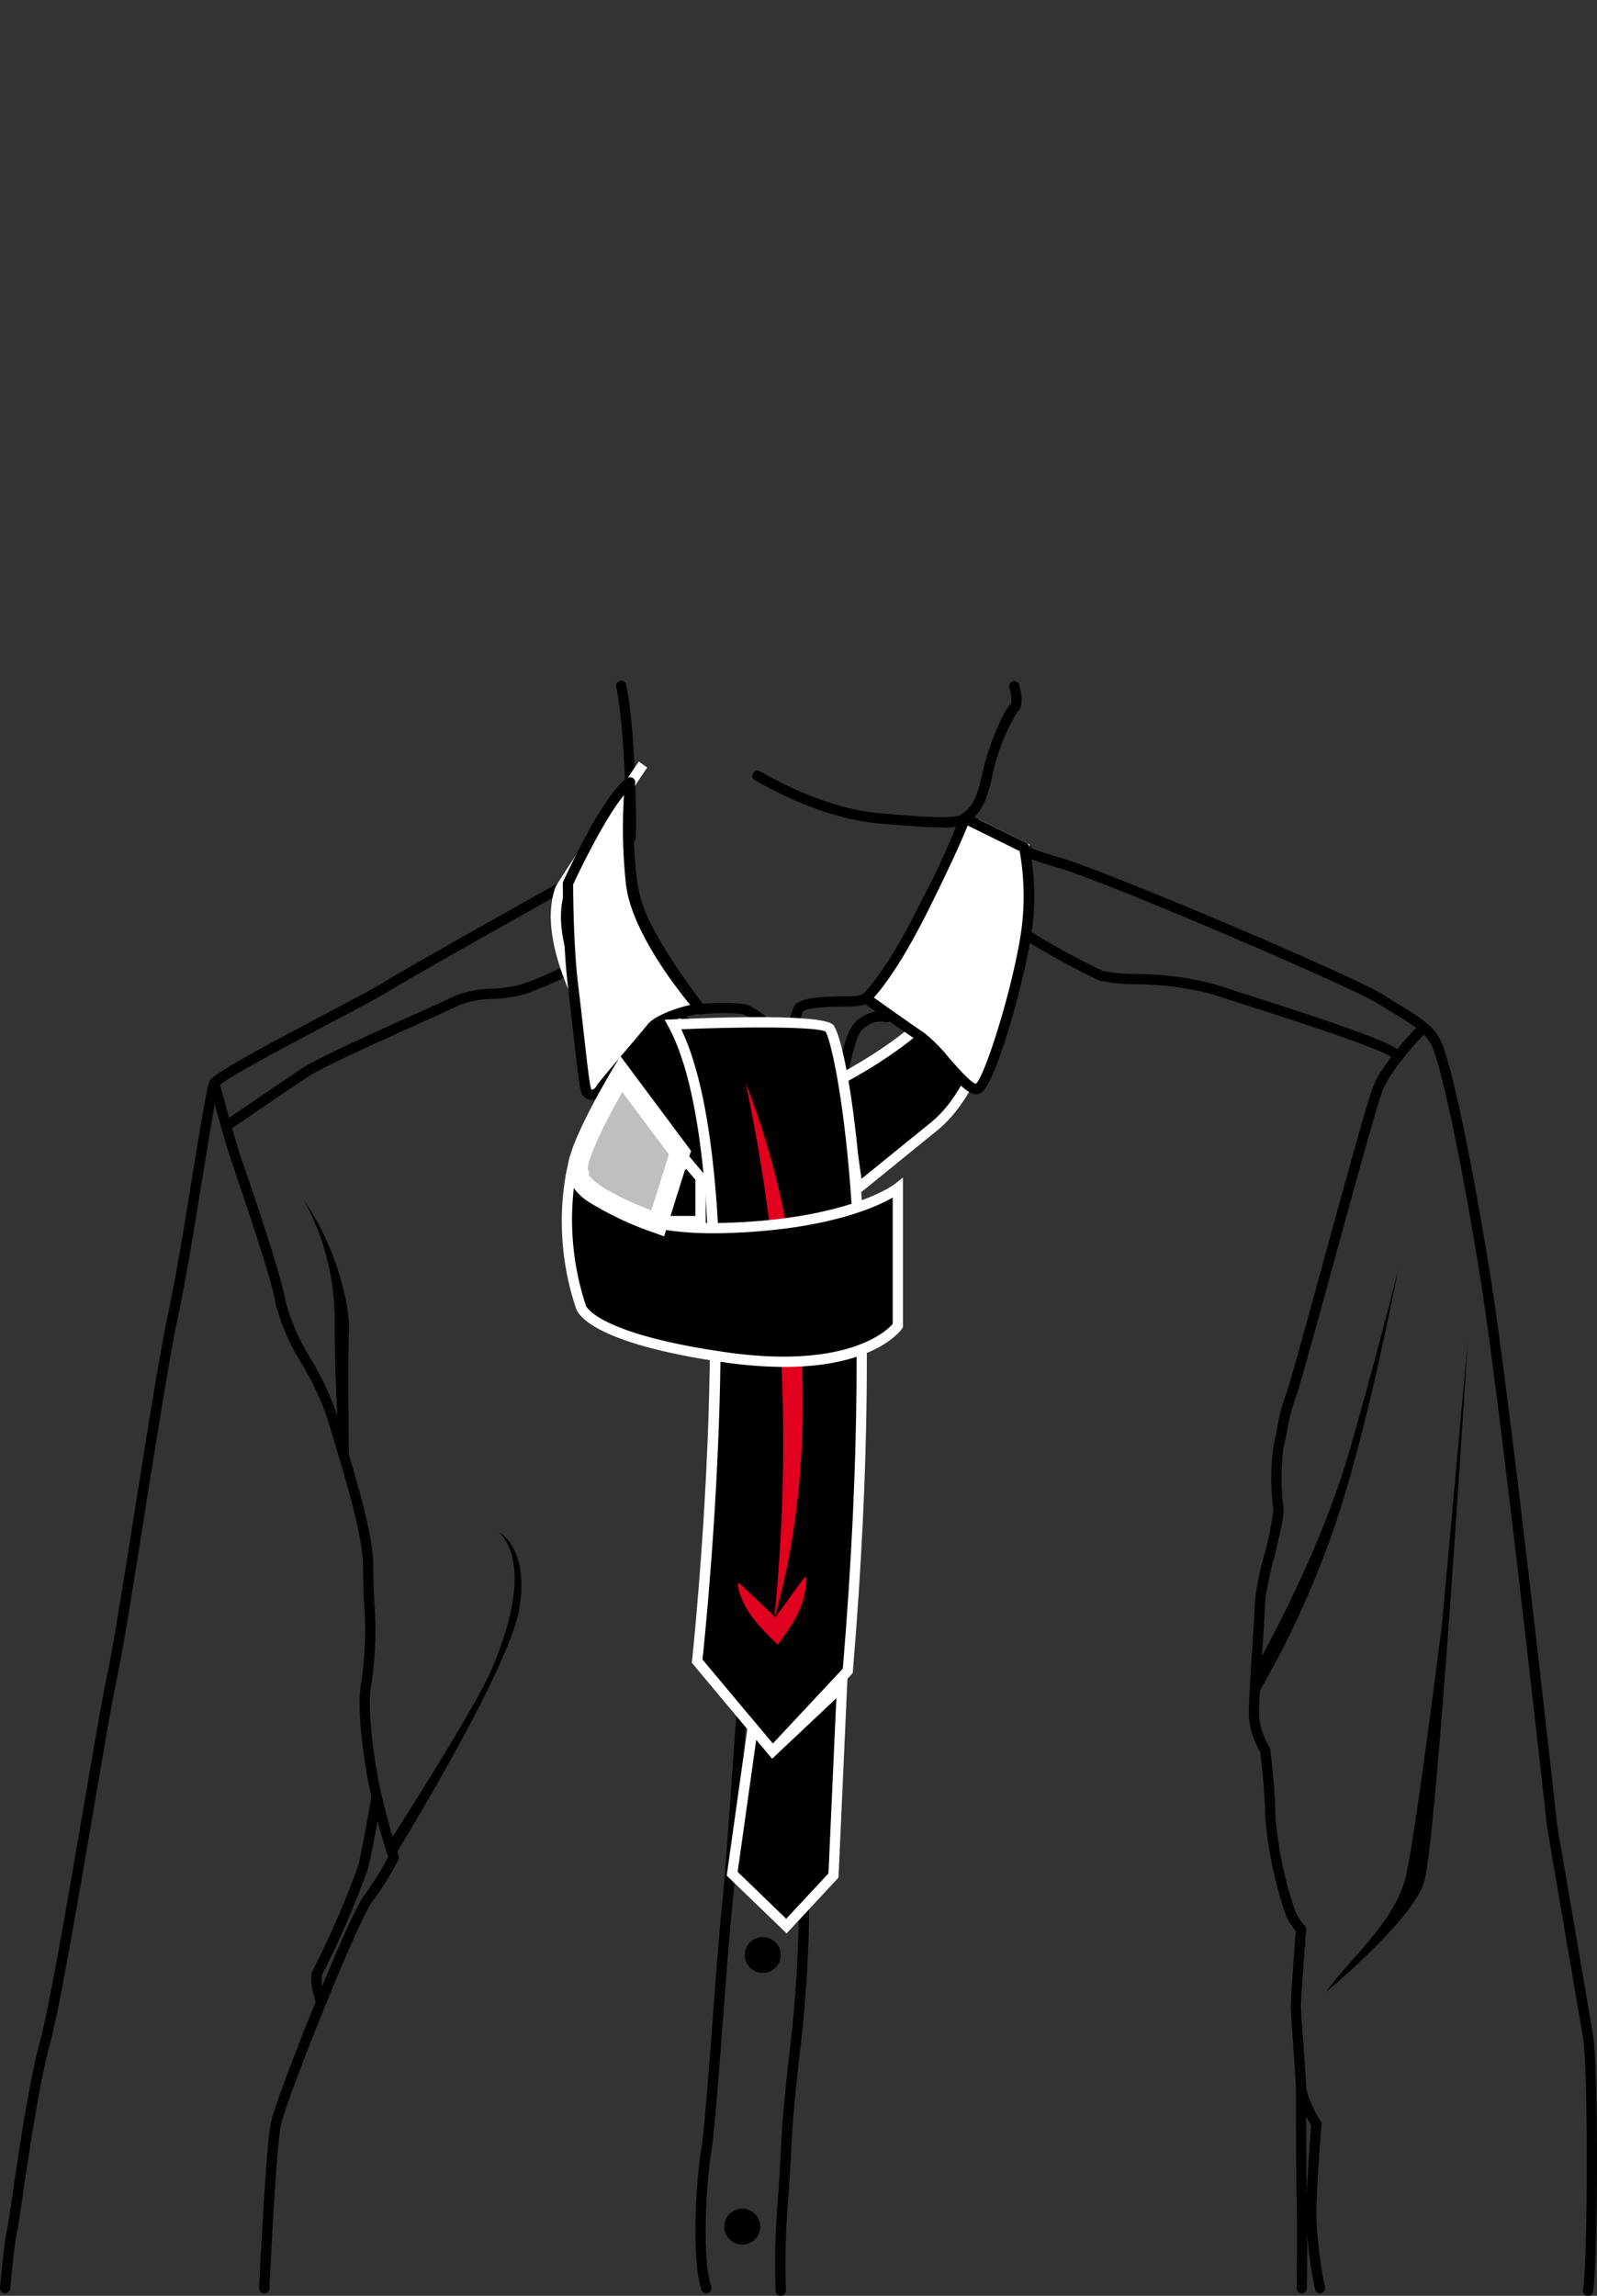 <svg xmlns="http://www.w3.org/2000/svg" xmlns:xlink="http://www.w3.org/1999/xlink" width="160" height="230" viewBox="0 0 160 230"><rect x="0" y="0" width="160" height="230" fill="#333333" stroke="none"/><defs><style>.a{fill:none;}.b{clip-path:url(#c);}.c{clip-path:url(#a);}.d{fill:#fff;}.e{fill:#e1001e;}.f{fill:#bfbfbf;}</style><clipPath id="a"><rect class="a" width="160" height="161.778"/></clipPath><clipPath id="c"><rect width="160" height="230"/></clipPath></defs><g id="b" class="b"><g transform="translate(0 68.223)"><g class="c"><path d="M121.658,16.179h-.032a.514.514,0,0,1-.481-.544c.117-1.943-.112-11.158-.937-15.012a.513.513,0,1,1,1-.215c.842,3.932,1.077,13.312.958,15.289a.514.514,0,0,1-.512.482" transform="translate(-58.466 0)"/><path d="M165.666,14.668c-1.493,0-3.544-.166-6.177-.394-4.736-.408-9.373-2.577-12.43-4.323a.514.514,0,1,1,.51-.892c2.967,1.7,7.458,3.8,12.008,4.192,3.522.305,7.514.649,8.171.114l.1-.078c.731-.593,1.363-1.1,1.945-3.887.609-2.9,2.216-6.6,2.926-7.131A4.462,4.462,0,0,0,172.53.649a.514.514,0,0,1,.992-.265c.213.8.472,2.206-.186,2.7A20.577,20.577,0,0,0,170.8,9.61c-.658,3.14-1.495,3.818-2.3,4.474l-.094.076a4.707,4.707,0,0,1-2.731.508" transform="translate(-71.408 -0.002)"/><path d="M225.094,174.324a.514.514,0,0,1-.509-.581c.507-3.807.509-22.228,0-25.27s-3.564-20.874-3.595-21.054c-.051-.452-4.649-42.278-6.678-54.958-2.135-13.347-4.151-22.1-4.963-23.551-.683-1.223-1.975-2.007-3.929-3.194-.449-.272-.932-.566-1.451-.891-2.651-1.658-26.649-11.971-31.924-13.553-3.54-1.062-3.58-1.175-3.7-1.511a.607.607,0,0,1-.023-.084c-.888-.443-4.086-2.016-5.365-2.646a31.715,31.715,0,0,1-1.6,3.979c-.329.657-.706,1.359-1.1,2.1a51.458,51.458,0,0,0-2.473,5.048,15.593,15.593,0,0,1-3.2,5.308c-1.055,1.055-1.691,1.691-3.445,1.691-3.585,0-4.552.289-4.733.531a17.882,17.882,0,0,0-.678,2.922,31.332,31.332,0,0,1-1.042,4.431c-.15.4-.326.772-.511,1.166-.788,1.674-1.768,3.757-1.768,10.162V91.356c0,4.552-.511,15.46-1.034,18.6-.281,1.691-.724,7.981-1.151,14.065-.345,4.9-.67,9.526-.9,11.586-.221,1.995-.538,6.175-.872,10.6-.439,5.8-.891,11.8-1.186,13.565-.516,3.095-.99,10.708-.02,13.62a.513.513,0,0,1-.974.325c-1.038-3.114-.565-10.843-.02-14.113.287-1.724.739-7.7,1.175-13.474.335-4.435.651-8.624.875-10.636.226-2.04.551-6.656.9-11.545.429-6.107.873-12.422,1.163-14.161.516-3.1,1.02-13.909,1.02-18.43V64.372c0-6.634,1.034-8.832,1.866-10.6.176-.374.342-.728.478-1.09a30.765,30.765,0,0,0,.994-4.26,13.149,13.149,0,0,1,.819-3.279c.531-.846,2.455-1.011,5.6-1.011,1.328,0,1.707-.379,2.718-1.39a14.62,14.62,0,0,0,2.967-4.963,52.365,52.365,0,0,1,2.522-5.153c.393-.733.768-1.43,1.091-2.076a32.5,32.5,0,0,0,1.724-4.392.513.513,0,0,1,.718-.313s4.923,2.42,5.951,2.934a.905.905,0,0,1,.542.535l0,.01c.332.139,1.138.415,2.968.964,5.005,1.5,29.061,11.719,32.174,13.666.515.322.994.614,1.44.884,2.094,1.272,3.478,2.112,4.293,3.571,1.022,1.832,3.158,11.879,5.08,23.889,2.033,12.7,6.634,54.556,6.68,54.978.027.149,3.083,17.981,3.591,21.028.514,3.082.516,21.726,0,25.574a.513.513,0,0,1-.508.446" transform="translate(-65.986 -12.546)"/><path d="M.514,170.648l-.046,0A.514.514,0,0,1,0,170.088c.017-.191.419-4.676.7-5.766.071-.279.261-1.572.5-3.208.642-4.38,1.718-11.709,2.825-15.767.924-3.389,2.832-14.533,4.365-23.486,1.042-6.087,1.942-11.344,2.381-13.338.513-2.326,1.547-8.841,2.642-15.739,1.289-8.11,2.62-16.5,3.444-20.338.783-3.652,1.684-9.21,2.479-14.115.911-5.615,1.4-8.57,1.672-9.118.342-.684,3.307-2.343,11.487-6.673,2.765-1.464,5.152-2.728,6-3.261,2.306-1.449,16.465-9.367,18.037-10.246A38.1,38.1,0,0,0,58.786,24.6c.841-2.112,3.835-5.521,3.962-5.665a.514.514,0,0,1,.9.379c-.006.08-.6,8.032.662,12,1.13,3.559,5.232,9.011,6.109,10.152a20.207,20.207,0,0,1,4.248.039A6.317,6.317,0,0,1,77.4,43.481a12.625,12.625,0,0,1,1.881,3.7.514.514,0,0,1-.976.321,11.448,11.448,0,0,0-1.65-3.314,5.51,5.51,0,0,0-2.278-1.7,21.954,21.954,0,0,0-4.158.02.507.507,0,0,1-.442-.194c-.209-.265-5.13-6.541-6.447-10.691-.982-3.092-.909-8.253-.8-10.831a20.55,20.55,0,0,0-2.792,4.189,39.285,39.285,0,0,1-2.395,4.7.514.514,0,0,1-.19.184c-.157.088-15.744,8.8-18.112,10.286-.881.554-3.284,1.826-6.067,3.3-4.2,2.223-10.543,5.582-11.068,6.257-.2.447-.893,4.689-1.558,8.791-.8,4.916-1.7,10.489-2.489,14.166-.817,3.814-2.207,12.564-3.433,20.283-1.1,6.913-2.135,13.442-2.654,15.8-.434,1.97-1.332,7.216-2.372,13.291-1.617,9.443-3.449,20.146-4.386,23.583-1.09,4-2.16,11.289-2.8,15.646-.287,1.959-.441,3-.522,3.313-.214.839-.556,4.329-.669,5.6a.513.513,0,0,1-.511.468" transform="translate(0 -9.126)"/><path d="M46.32,199.221H46.3a.514.514,0,0,1-.489-.537c.027-.568.653-13.935,1.168-16.511.534-2.671,7.779-20.726,9.337-22.8a30.491,30.491,0,0,0,2.427-3.85,71.791,71.791,0,0,1-2.014-7.6c-.121-.635-1.323-7.12-.658-10.056a37.053,37.053,0,0,0,.233-8.09c-.046-1.243-.09-2.418-.09-3.48,0-2.853-1.727-8.583-2.869-12.375-.271-.9-.515-1.71-.706-2.378a29.239,29.239,0,0,0-2.537-5.409,21.663,21.663,0,0,1-2.611-5.946c-.438-2.624-3.2-10.709-4.242-13.753-.166-.487-.292-.854-.361-1.063-.513-1.537-2-6.986-2.063-7.217a.514.514,0,1,1,.991-.27c.015.056,1.543,5.653,2.046,7.163.069.207.194.572.359,1.055,1.048,3.066,3.831,11.209,4.283,13.917a21.175,21.175,0,0,0,2.5,5.62,29.859,29.859,0,0,1,2.625,5.622c.19.665.432,1.47.7,2.363,1.23,4.079,2.913,9.667,2.913,12.671,0,1.043.043,2.208.089,3.442a36.968,36.968,0,0,1-.258,8.355c-.638,2.815.659,9.607.672,9.676a.475.475,0,0,1,.01.1,71.485,71.485,0,0,0,2.032,7.553.512.512,0,0,1-.032.381,30.555,30.555,0,0,1-2.616,4.187c-1.486,1.981-8.662,19.943-9.152,22.39-.5,2.5-1.142,16.219-1.149,16.358a.514.514,0,0,1-.513.489" transform="translate(-19.847 -37.7)"/><path d="M250.752,193.909a.515.515,0,0,1-.5-.407,42.474,42.474,0,0,1-.883-7.3c0-2.786.421-8.121.5-9.123-.392-.668-1.529-2.693-1.529-3.716,0-.5-.13-2.314-.255-4.072-.133-1.858-.258-3.613-.258-4.145,0-.941.408-6.346.5-7.525a7.659,7.659,0,0,1-.958-1.49,40.331,40.331,0,0,1-2.108-9.988c0-2.272-.414-5.823-.5-6.5a7.857,7.857,0,0,1-1.126-3.491c-.049-1.08.162-4.32.348-7.179.127-1.942.247-3.777.247-4.4a29.775,29.775,0,0,1,.932-4.6,27.555,27.555,0,0,0,.919-4.579,24.518,24.518,0,0,1,.01-6.391c.1-.351.224-.981.355-1.647a17.9,17.9,0,0,1,.92-3.557c.233-.5,1.968-6.826,3.646-12.945,2.212-8.07,4.5-16.414,5.067-17.831,1.054-2.636,4.554-6.146,4.7-6.295a.513.513,0,1,1,.725.727c-.034.034-3.5,3.51-4.474,5.949-.545,1.363-2.928,10.054-5.03,17.721-2.145,7.822-3.472,12.641-3.718,13.132a18.18,18.18,0,0,0-.83,3.3c-.141.718-.263,1.339-.376,1.731a24.437,24.437,0,0,0,.01,5.906c.129.64-.269,2.327-.928,5.025a32.091,32.091,0,0,0-.9,4.355c0,.656-.116,2.423-.249,4.468-.175,2.692-.394,6.042-.347,7.064a6.925,6.925,0,0,0,1.024,3.077.526.526,0,0,1,.082.221c.021.169.518,4.17.518,6.74a39.762,39.762,0,0,0,2,9.528,6.035,6.035,0,0,0,.933,1.409.517.517,0,0,1,.147.4c-.005.066-.512,6.668-.512,7.664,0,.5.13,2.314.255,4.072.133,1.858.258,3.613.258,4.145a11.067,11.067,0,0,0,1.467,3.331.515.515,0,0,1,.071.307c-.005.062-.512,6.177-.512,9.2a42.291,42.291,0,0,0,.861,7.083.514.514,0,0,1-.4.61.552.552,0,0,1-.107.011" transform="translate(-118.507 -32.387)"/><path d="M61.711,238.275a.512.512,0,0,1-.485-.345c-.2-.582-.822-2.549-.308-3.4a94.957,94.957,0,0,0,4.48-10.326c.5-2.012,1.339-6.972,1.348-7.021a.514.514,0,1,1,1.013.17c-.034.2-.852,5.049-1.365,7.1a92.806,92.806,0,0,1-4.6,10.61,5.148,5.148,0,0,0,.4,2.53.515.515,0,0,1-.485.682" transform="translate(-29.535 -105.435)"/><path d="M253.393,294.56h-.007a.514.514,0,0,1-.507-.52c0-.06.077-5.959,0-8.854-.07-2.658-.077-8.7-.077-11.169a.514.514,0,1,1,1.027,0c0,2.469.007,8.5.077,11.142.077,2.915,0,8.835,0,8.895a.513.513,0,0,1-.514.507" transform="translate(-122.969 -133.038)"/><path d="M179.491,56.713c-.85,0-1.9-1.14-3.512-2.98a16.241,16.241,0,0,0-2.236-2.287c-1.53-1.02-5.555-3.894-5.6-3.924a.513.513,0,0,1,.6-.835c.041.028,4.053,2.893,5.569,3.9a16.143,16.143,0,0,1,2.439,2.465c.838.955,2.228,2.54,2.718,2.621.831-.709,3.28-8.249,4.324-13.995a25.051,25.051,0,0,0,.007-9.542.513.513,0,1,1,1-.249,25.655,25.655,0,0,1,.007,9.974c-.864,4.752-3.465,14.031-4.9,14.748a.914.914,0,0,1-.416.1" transform="translate(-81.686 -15.323)"/><path d="M112.7,60.7a1.04,1.04,0,0,1-.144-.01,1.162,1.162,0,0,1-.951-.959c-.178-.663-.427-2.877-.742-5.68-.173-1.54-.359-3.195-.547-4.7-.512-4.093-.517-10.273-.517-10.335a.514.514,0,1,1,1.027,0c0,.062.006,6.179.509,10.208.188,1.51.375,3.169.548,4.714.286,2.541.555,4.941.713,5.528a.428.428,0,0,0,.1.21.673.673,0,0,0,.442-.336c.207-.353,1.4-1.767,3.2-3.884.844-.994,1.642-1.933,1.964-2.338.916-1.149,4.595-2.191,5.319-2.056a.569.569,0,0,1,.454.385.514.514,0,0,1-.688.627c-.654.031-3.652.895-4.281,1.685-.333.418-1.1,1.319-1.985,2.363-1.232,1.45-2.92,3.437-3.1,3.739a1.667,1.667,0,0,1-1.323.842" transform="translate(-53.41 -18.729)"/><path d="M236.935,61.711a.514.514,0,0,1-.466-.3c-.734-.865-10.856-4.1-15.178-5.484-1.287-.411-2.358-.754-3.05-.986a30.939,30.939,0,0,0-7.614-.979,17.434,17.434,0,0,1-3.612-.363,81.568,81.568,0,0,1-7.637-4.164.514.514,0,1,1,.53-.88,74.569,74.569,0,0,0,7.433,4.07,18.1,18.1,0,0,0,3.336.311,31.6,31.6,0,0,1,7.891,1.031c.689.23,1.756.572,3.037.981,11.552,3.694,15.389,5.159,15.8,6.027a.513.513,0,0,1-.465.731" transform="translate(-96.861 -23.585)"/><path d="M43.629,71.875a.514.514,0,0,1-.29-.937c.054-.037,5.517-3.777,7.8-5.3,1.625-1.084,7.2-3.59,11.27-5.421,1.772-.8,3.3-1.486,3.935-1.8A10.331,10.331,0,0,1,70.3,57.6a12.481,12.481,0,0,0,2.942-.442A35.9,35.9,0,0,0,77.968,55.1a.514.514,0,1,1,.482.907,36.163,36.163,0,0,1-4.888,2.127,13.414,13.414,0,0,1-3.184.489,9.424,9.424,0,0,0-3.569.708c-.651.326-2.117.985-3.974,1.82-3.81,1.713-9.567,4.3-11.122,5.339-2.282,1.521-7.739,5.257-7.795,5.294a.509.509,0,0,1-.289.09" transform="translate(-20.972 -26.773)"/><path d="M139.245,77.868a.515.515,0,0,1-.5-.392c-.591-2.429-4.231-8.236-5.459-10.079-.89-1.335-3.435-1.786-3.46-1.79a.513.513,0,0,1-.42-.592.519.519,0,0,1,.592-.421c.122.021,3.006.528,4.143,2.234.048.073,4.857,7.339,5.6,10.406a.514.514,0,0,1-.378.62.522.522,0,0,1-.122.014" transform="translate(-62.943 -31.417)"/><path d="M151.749,193.126a.513.513,0,0,1-.512-.474,78.111,78.111,0,0,1,.266-9.623c.1-1.64.213-3.4.3-5.265.129-2.6.441-5.508.769-8.582a128.954,128.954,0,0,0,.97-13.289c0-6.872.491-16.818,1.032-20.868a10.725,10.725,0,0,0,.1-3.967,3.949,3.949,0,0,1-.1-.844,16.664,16.664,0,0,1,.287-2.093,42.393,42.393,0,0,0,.74-6.8V101.453c0-16.1.255-24.762.759-25.75a21.161,21.161,0,0,0,.818-3.525c.6-3.192,1.082-5.524,1.867-6.452a3.491,3.491,0,0,1,3.494-1.189.514.514,0,0,1-.273.99,2.475,2.475,0,0,0-2.437.862c-.67.793-1.232,3.79-1.641,5.978a19.163,19.163,0,0,1-.912,3.8c-.312.694-.647,7.7-.647,25.283v19.863a43.237,43.237,0,0,1-.754,6.975,17.891,17.891,0,0,0-.273,1.922,2.96,2.96,0,0,0,.08.642,11.561,11.561,0,0,1-.084,4.3c-.482,3.621-1.023,13.256-1.023,20.732a129.785,129.785,0,0,1-.975,13.4c-.328,3.06-.637,5.95-.765,8.524-.092,1.869-.2,3.634-.305,5.278a78.866,78.866,0,0,0-.268,9.481.514.514,0,0,1-.472.552l-.04,0" transform="translate(-73.53 -31.348)"/><path d="M144.9,299.8a1.8,1.8,0,1,1-1.8-1.8,1.8,1.8,0,0,1,1.8,1.8" transform="translate(-68.733 -144.956)"/><path d="M148.9,246.8a1.8,1.8,0,1,1-1.8-1.8,1.8,1.8,0,0,1,1.8,1.8" transform="translate(-70.678 -119.175)"/><path d="M151.9,194.8a1.8,1.8,0,1,1-1.8-1.8,1.8,1.8,0,0,1,1.8,1.8" transform="translate(-72.138 -93.881)"/><path d="M153.9,142.8a1.8,1.8,0,1,1-1.8-1.8,1.8,1.8,0,0,1,1.8,1.8" transform="translate(-73.11 -68.587)"/><path d="M154.9,90.8a1.8,1.8,0,1,1-1.8-1.8,1.8,1.8,0,0,1,1.8,1.8" transform="translate(-73.597 -43.293)"/><path d="M75.908,197.094s8.43-13.116,10.222-17.224S89.977,169.084,86.9,166c0,0,3.081,1.541,2.054,7.7s-12.583,24.908-12.583,24.908Z" transform="translate(-36.923 -80.748)"/><path d="M63.8,128.6s-.123-12.28,0-14.226-.9-7.845-4.5-13.112a25.229,25.229,0,0,1,3.081,12.194c0,7.19.429,11.812.429,11.812Z" transform="translate(-28.845 -49.255)"/><path d="M244.628,154.958s6.509-11.3,9.591-22.084,4.848-18.085,4.848-18.085-3.122,16.544-6.553,26.3a94.144,94.144,0,0,1-7.853,16.84Z" transform="translate(-118.993 -55.837)"/><path d="M258.685,194.085s8.467-7.015,9.785-10.883,4.4-54.2,4.4-54.2L270.3,157.25s-2.568,20.543-3.6,25.165-5.77,8.446-8.021,11.67" transform="translate(-125.831 -62.75)"/><line x1="5.919" y1="2.282" transform="translate(96.951 14.667)"/><rect class="d" width="1.027" height="6.344" transform="translate(96.766 15.146) rotate(-68.914)"/><path d="M182.516,30.585s-1.284,21.638-8.988,27.9l-7.7,6.257L164.266,53.7s7.732-4,10.552-8.3,3.594-16.847,3.594-16.847Z" transform="translate(-79.903 -13.892)"/><path class="d" d="M164.914,64.948l-1.737-12.294.323-.167c.077-.04,7.647-3.993,10.359-8.123s3.5-16.472,3.511-16.6l.048-.771,5.1,2.518-.02.34c-.052.893-1.387,21.937-9.176,28.264ZM164.3,53.227l1.382,9.778,7-5.684c6.922-5.623,8.57-24.427,8.775-27.189L178.34,28.6c-.219,2.83-1.138,12.546-3.623,16.33-2.562,3.9-8.9,7.477-10.423,8.3" transform="translate(-79.373 -13.131)"/><path d="M132.588,92.5l-3.209,1.8L128.3,98.409l1.077.688h3.209Z" transform="translate(-62.409 -44.996)"/><path class="d" d="M132.541,98.782h-3.872l-1.519-.971,1.228-4.681,4.164-2.332Zm-3.572-1.027h2.545V92.549l-2.254,1.263-.926,3.536Z" transform="translate(-61.848 -44.166)"/><path d="M108.883,28.766c.173-.484,8.287-12.454,8.287-12.454s-6.233,8.572-4.692,13.194,8.506,13.138,8.506,13.138l3.4,11.228.419,5.935s-19.516-21-15.921-31.041" transform="translate(-52.748 -7.935)"/><path class="d" d="M124.934,60.937l-.991-1.066c-.805-.867-19.686-21.342-16.028-31.564.157-.438,4.7-7.19,7.43-11.219.5-.782.865-1.283.924-1.365l.841.59-.782,1.154c-1.585,2.443-4.968,8.231-3.848,11.59,1.493,4.479,8.348,12.89,8.417,12.975l.064.079,3.45,11.438ZM108.876,28.67C105.914,37.025,119.8,53.628,123.7,58.062l-.309-4.382L120.037,42.6c-.753-.929-7.041-8.749-8.531-13.22a8.8,8.8,0,0,1,.355-5.278c-1.6,2.389-2.836,4.27-2.986,4.565" transform="translate(-52.264 -7.649)"/><path class="d" d="M184.786,29.726a25.356,25.356,0,0,1,0,9.758c-1.027,5.649-3.6,13.867-4.622,14.38s-4.109-4.109-5.649-5.136-5.583-3.914-5.583-3.914,2.2-1.83,5.815-9.1,4.092-8.919,4.092-8.919Z" transform="translate(-82.173 -13.033)"/><path d="M179.492,53.937c-.85,0-1.9-1.14-3.512-2.98a16.24,16.24,0,0,0-2.237-2.287c-1.529-1.02-5.555-3.894-5.6-3.924a.514.514,0,0,1-.031-.812c.02-.017,2.182-1.9,5.684-8.936a79.753,79.753,0,0,0,4.058-8.834.514.514,0,0,1,.72-.317l5.948,2.932a.514.514,0,0,1,.271.336,25.656,25.656,0,0,1,.007,9.974c-.864,4.752-3.466,14.031-4.9,14.748a.917.917,0,0,1-.415.1m-10.254-9.675c1.125.8,3.879,2.755,5.076,3.553a16.163,16.163,0,0,1,2.439,2.465c.838.955,2.228,2.54,2.718,2.621.831-.71,3.28-8.249,4.324-13.995a25.728,25.728,0,0,0,.056-9.314l-5.21-2.569c-.372.959-1.369,3.309-3.92,8.433-2.715,5.454-4.645,7.893-5.483,8.806" transform="translate(-81.687 -12.547)"/><path class="d" d="M124.075,42.484c-.08-.257-4.029.77-4.881,1.839s-4.8,5.608-5.124,6.161-1.215.988-1.48,0-.762-6.2-1.275-10.311S110.8,29.9,110.8,29.9s3.982-8.72,6.228-10.138a50.644,50.644,0,0,0,.088,10.138c.617,5.393,6.957,12.583,6.957,12.583" transform="translate(-53.897 -9.613)"/><path d="M112.7,51.1a1.051,1.051,0,0,1-.144-.01,1.161,1.161,0,0,1-.951-.959c-.178-.663-.427-2.877-.742-5.68-.173-1.54-.359-3.194-.547-4.7-.512-4.093-.518-10.273-.518-10.335a.509.509,0,0,1,.047-.213c.413-.907,4.113-8.9,6.421-10.359a.514.514,0,0,1,.785.491,50.592,50.592,0,0,0,.088,10.023c.567,4.959,6.279,11.662,6.8,12.259a.539.539,0,0,1,.142.229.514.514,0,0,1-.689.627c-.654.031-3.651.895-4.281,1.685-.332.418-1.1,1.319-1.985,2.363-1.233,1.45-2.92,3.437-3.1,3.739a1.667,1.667,0,0,1-1.324.842M110.83,29.526c0,.851.043,6.368.509,10.1.188,1.51.375,3.169.549,4.714.285,2.541.555,4.941.713,5.528a.421.421,0,0,0,.1.21.672.672,0,0,0,.442-.337c.207-.352,1.4-1.766,3.2-3.883.845-.994,1.642-1.933,1.965-2.338.677-.85,2.867-1.641,4.253-1.941-1.656-2.016-5.923-7.593-6.438-12.1a52.22,52.22,0,0,1-.2-8.911c-1.751,2.094-4.141,6.886-5.1,8.964m12.624,12.945h0Z" transform="translate(-53.41 -9.127)"/><path d="M131.3,66.8s14.705-.677,15.666.386,5.484,20.8,1.837,64.367l-7.535,8.061-7.557-9.033s5.412-49.408-2.411-63.78" transform="translate(-63.868 -32.391)"/><path class="d" d="M140.449,139.893l-8.07-9.646.024-.217c.054-.493,5.3-49.412-2.351-63.479l-.393-.721.82-.037c4.494-.207,15.056-.567,16.071.556,1.376,1.523,5.51,22.432,1.967,64.753l-.015.178Zm-7-9.97,7.045,8.421,7.016-7.507c3.636-43.638-.974-62.8-1.727-63.809-.735-.5-7.79-.526-14.458-.244,7.1,14.795,2.549,59.171,2.125,63.14" transform="translate(-63.069 -31.894)"/><path class="e" d="M143.885,175.5c.409,2.516,2.284,4.386,4.044,6.062.47-.719,1.369-1.923,1.755-2.674a8.486,8.486,0,0,0,1.1-4.026l-.145-.1q-.8,1.038-1.555,2.1l-1.532,2.12.268-.025c-1.119-1.059-2.676-2.573-3.809-3.585l-.123.127" transform="translate(-69.989 -85.009)"/><path class="e" d="M145.455,78.339a81.576,81.576,0,0,1,4.952,19.855c1.391,11.286,1.031,22.965-2.095,33.937a174.287,174.287,0,0,0-2.857-53.791" transform="translate(-70.753 -38.106)"/><path d="M111,96s2.493,5.857,15.333,5.5,17.385-4,17.385-4V111.29s-3.519,5.147-17.385,3.147-14.38-5.081-14.38-5.081A27.146,27.146,0,0,1,111,96" transform="translate(-53.764 -46.698)"/><path class="d" d="M131.836,113.823a42.6,42.6,0,0,1-6.067-.468c-13.225-1.907-14.648-4.874-14.8-5.442a27.36,27.36,0,0,1-.961-13.611l.345-1.569.628,1.477c.036.082,2.62,5.532,14.846,5.186,12.462-.349,17.035-3.85,17.08-3.885l.831-.657,0,15.005-.09.131c-.126.185-2.746,3.833-11.815,3.834m-19.867-6.142s1.008,2.791,13.947,4.657c12.152,1.755,16.169-2.1,16.8-2.82V96.855c-1.836,1.054-6.864,3.286-16.857,3.567-9.626.26-13.611-2.893-15.073-4.665a27.454,27.454,0,0,0,1.161,11.833Z" transform="translate(-53.273 -45.107)"/><path class="f" d="M117.068,76.65s-5.027,8.4-4.284,9.939c0,0-.8,1.845,7.933,5.031,0,0,2.231-7.085,2.143-6.829s.088-.257.088-.257Z" transform="translate(-54.824 -37.284)"/><path class="d" d="M116.977,74.855l7.089,9.506-.173.5-.078.227c-.007.026-.014.049-.02.068l-.069.221-.243.777c-.2.641-.469,1.5-.738,2.35-.537,1.708-1.075,3.416-1.075,3.416l-.314,1-.982-.358a31.951,31.951,0,0,1-6.3-2.927,5.443,5.443,0,0,1-2.139-2.157,1.889,1.889,0,0,1-.166-.777c-.2-.8.044-2.276,1.99-6.109,1.166-2.3,2.4-4.366,2.454-4.453Zm4.861,9.863-4.664-6.254c-.424.748-.975,1.745-1.512,2.791-1.918,3.736-1.966,4.766-1.953,4.95l.174.362-.08.184c.2.34,1.245,1.623,6.277,3.563C120.774,88.109,121.6,85.474,121.838,84.718Z" transform="translate(-54.824 -37.284)"/><path class="d" d="M120.576,91.414l-.5-.184c-4.725-1.724-7.548-3.391-8.163-4.82a1.359,1.359,0,0,1-.122-.656c-.476-1.925,3.2-8.283,4.372-10.24l.394-.658,6.5,8.717-.2.586-.008,0c-.058.23-.157.543-.292.978Zm-7.766-5.551c.022.185.415,1.707,7.109,4.216.627-1.989,1.815-5.767,1.964-6.255h0l.025-.071L116.648,76.7c-2.212,3.792-4.223,8.061-3.871,8.79l.1.212Z" transform="translate(-54.355 -36.411)"/><path d="M144.9,200.194l-2.058,14.636,5.431,5.245,4.719-5.07.854-19-6.961,6.562Z" transform="translate(-69.481 -95.341)"/><path class="d" d="M147.774,219.631l-6-5.791,2.256-16.04,2.375,2.84,7.487-7.058-.919,20.457Zm-4.905-6.165,4.866,4.7,4.234-4.549.788-17.548-6.436,6.066-1.592-1.9Z" transform="translate(-68.965 -94.163)"/></g></g></g></svg>